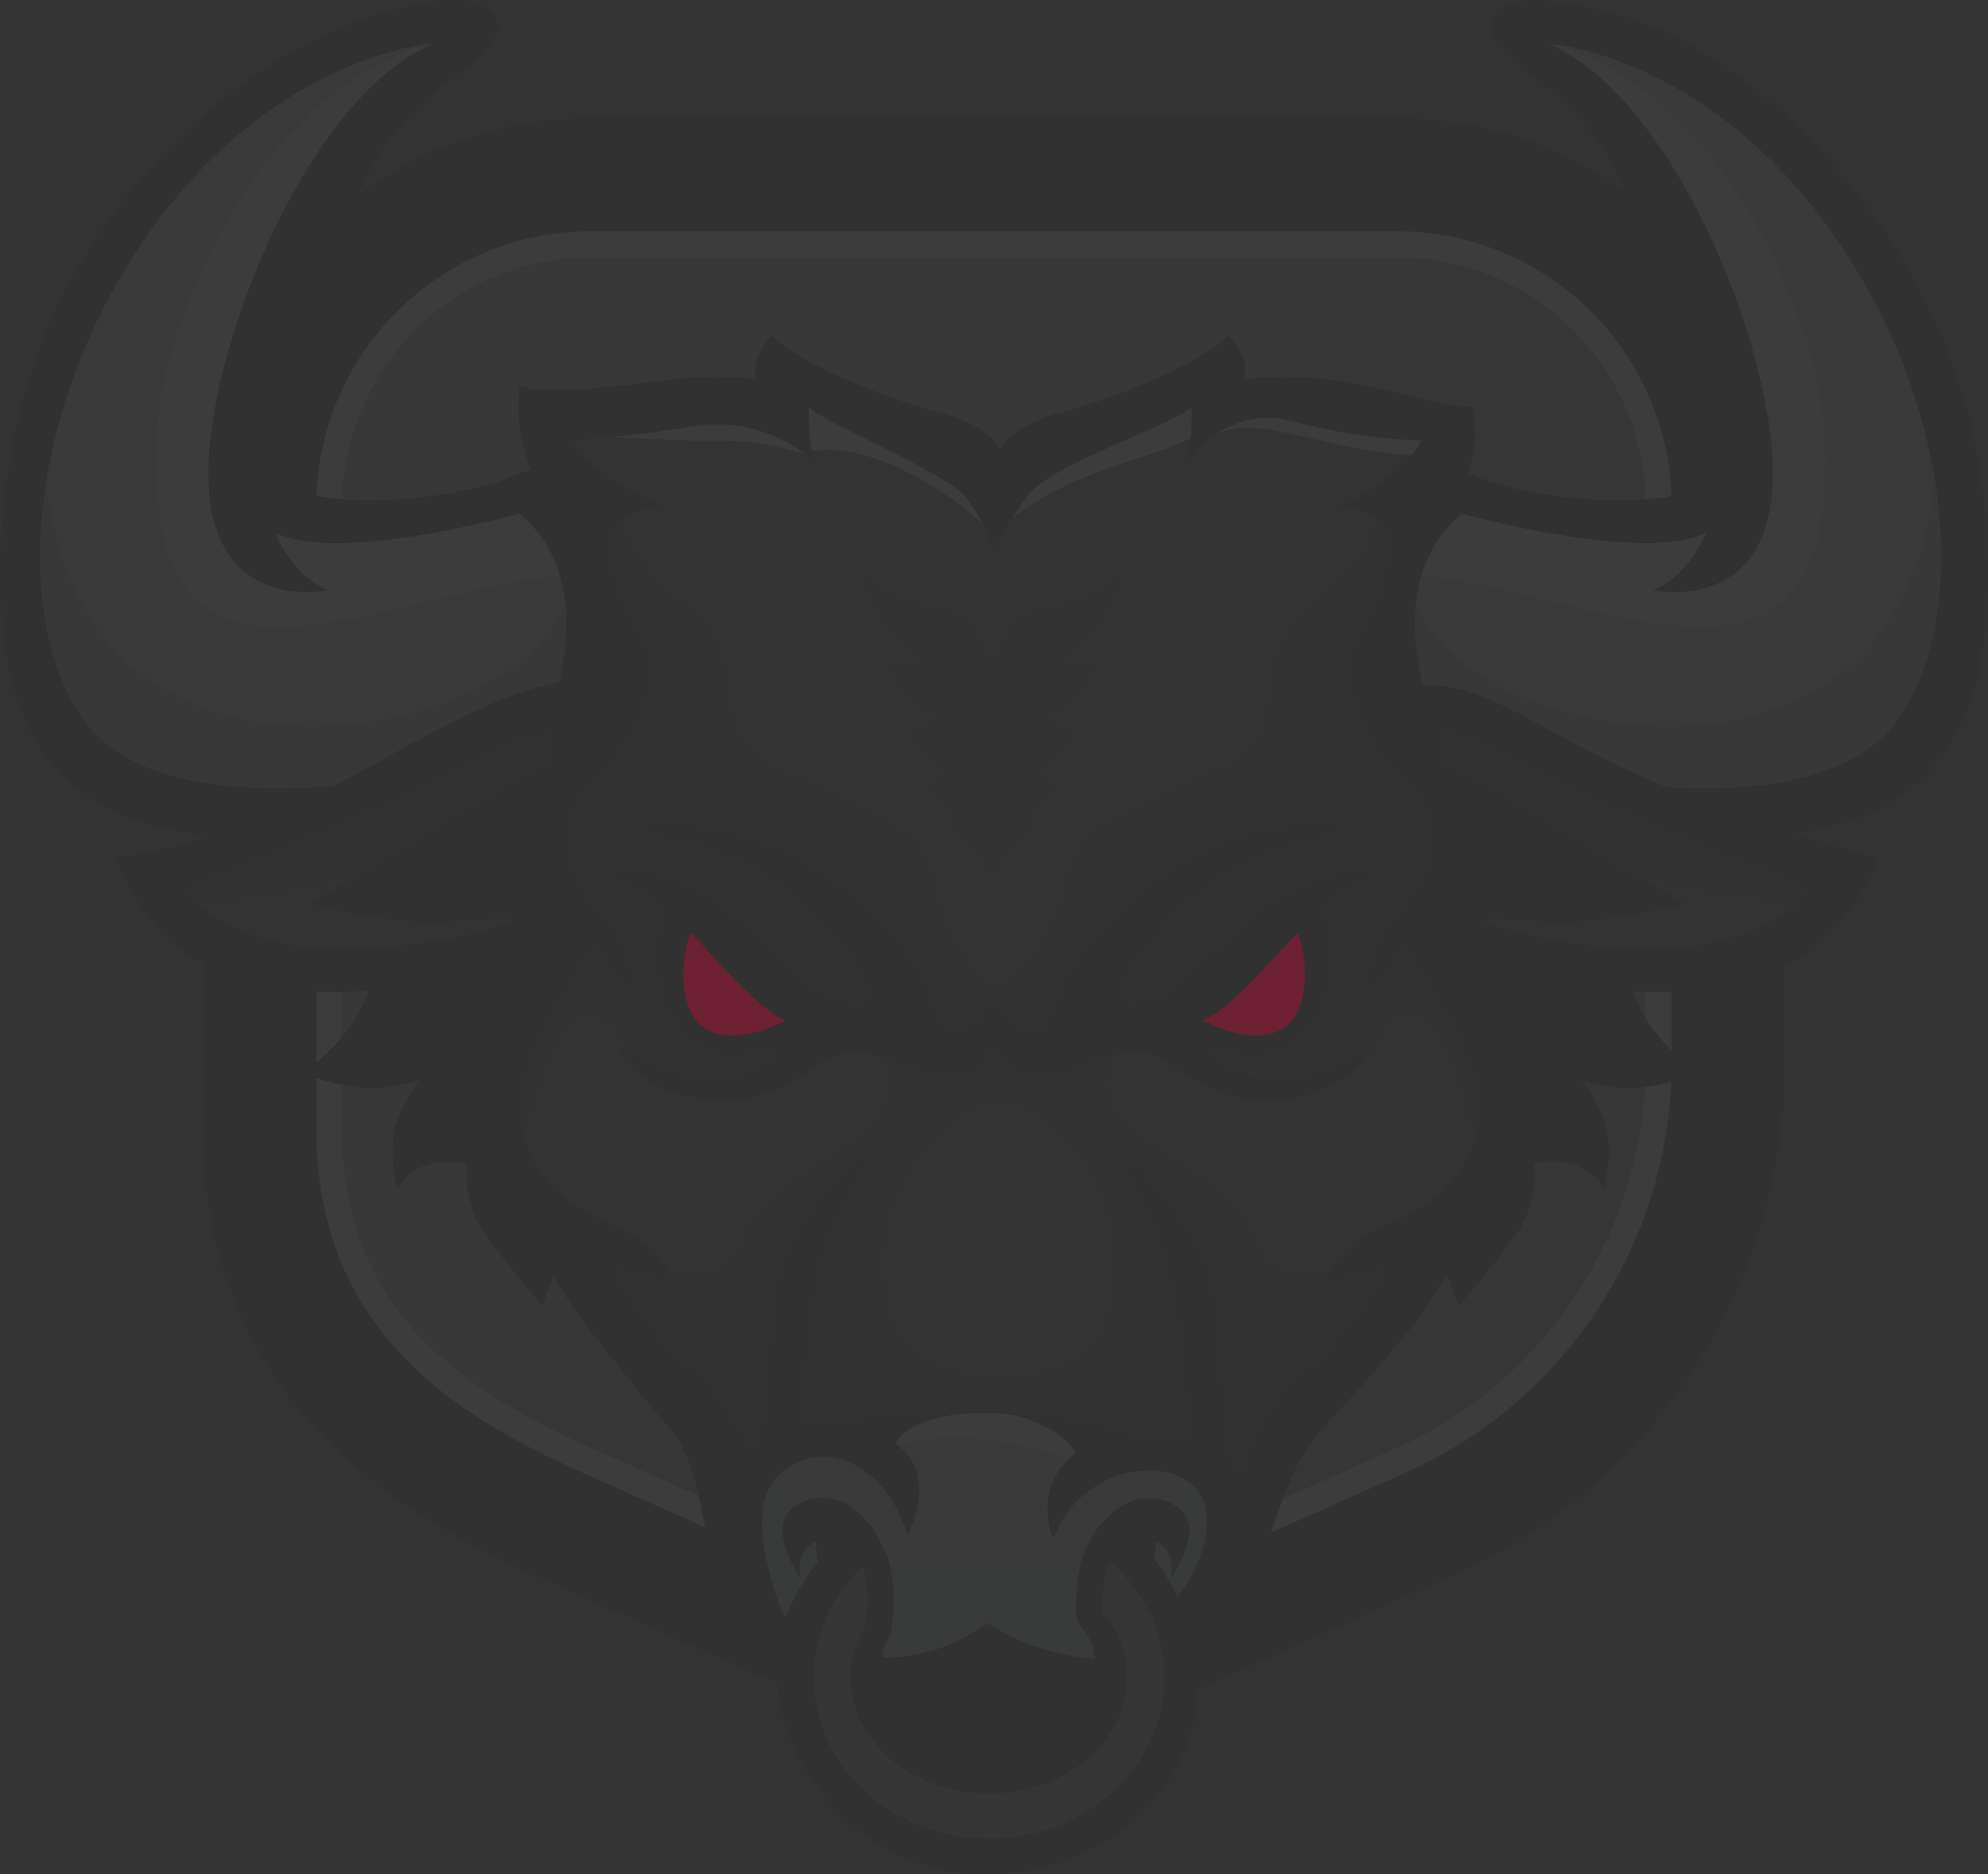<svg xmlns="http://www.w3.org/2000/svg" width="438" height="413" fill="none"><rect width="100%" height="100%" fill="#333333" stroke="none"/><g clip-path="url(#a)" opacity=".4"><g opacity=".1"><path fill="#000" d="M124.464 333.306c-29.973-13.353-64.38-35.031-64.38-84.576V111.464c0-38.652 31.415-70.093 70.019-70.093h177.794c38.612 0 70.019 31.44 70.019 70.093v122.638c0 42.853-25.265 81.795-64.372 99.211l-94.536 42.105-94.544-42.105z"/><path fill="#000" d="M307.897 25.987H130.102c-47.081 0-85.38 38.346-85.38 85.477v137.259c0 59.07 41.946 84.583 73.492 98.638l88.294 39.324 12.491 5.568 12.492-5.568 88.294-39.324c44.647-19.891 73.491-64.341 73.491-113.251V111.471c0-47.13-38.306-85.476-85.379-85.476m0 30.753c30.186 0 54.658 24.49 54.658 54.716v122.638c0 36.819-21.656 70.185-55.254 85.156l-88.294 39.324-88.302-39.324c-33.606-14.971-55.254-33.709-55.254-70.535V111.464c0-30.219 24.472-54.716 54.659-54.716h177.794z"/><path fill="#929497" d="m307.294 319.259-88.295 39.323-88.294-39.323c-33.606-14.965-55.254-33.71-55.254-70.528V111.464c0-30.219 24.464-54.716 54.651-54.716h177.794c30.187 0 54.659 24.497 54.659 54.716v122.639c0 36.818-21.656 70.191-55.254 85.156"/><path fill="#808184" d="M311.522 56.885c-20.267 24.49-197.177 246.103-201.374 251.649 6.197 3.865 13.072 7.386 20.557 10.724l88.302 39.324 88.295-39.324c33.598-14.964 55.253-48.33 55.253-85.156V111.464c0-28.997-22.54-52.707-51.033-54.579"/><path fill="#fff" d="M307.896 50.973H130.101c-33.308 0-60.42 27.133-60.42 60.491v137.259c0 43.77 29.661 62.882 58.68 75.806l88.295 39.332 2.342 1.039 2.343-1.039 88.294-39.332c35.643-15.881 58.673-51.37 58.673-90.419V111.471c0-33.35-27.105-60.49-60.412-60.49m0 5.767c30.187 0 54.658 24.49 54.658 54.716v122.639c0 36.818-21.656 70.184-55.254 85.156l-88.294 39.323-88.302-39.323c-33.605-14.972-55.254-33.71-55.254-70.536V111.464c0-30.219 24.472-54.716 54.659-54.716h177.794z"/><path fill="#000" d="M131.849 202.181c.084-.825.175-1.719.275-2.636l-14.163 1.597c-36.97 6.317-34.063 13.528-39.122 22.458-4.014 7.081-12.01 12.932-12.01 12.932s10.446 4.331 18.511 3.055a75 75 0 0 0 7.188-1.474c-1.35 1.459-2.922 3.865-4.662 7.83-2.991 6.829-.221 16.148-.221 16.148s2.045-5.103 9.05-5.935c3.99-.482 6.196.404 6.196.404s-1.008 7.914 3.365 14.46c4.357 6.554 13.224 16.645 13.224 16.645s3.586-10.029 6.577-15.384c0 0 2.732 1.046 6.044 2.757-.832-15.002-1.107-30.065-1.213-45.075-.069-9.258.015-18.585.976-27.79M309.064 202.181c-.092-.825-.176-1.719-.275-2.636l14.163 1.597c36.97 6.317 34.063 13.528 39.122 22.458 4.014 7.081 12.011 12.932 12.011 12.932s-10.447 4.331-18.505 3.055a74 74 0 0 1-7.188-1.474c1.351 1.459 2.923 3.865 4.67 7.83 2.991 6.829.221 16.148.221 16.148s-2.045-5.103-9.05-5.935c-3.99-.482-6.196.404-6.196.404s1.008 7.914-3.365 14.46c-4.357 6.554-13.224 16.645-13.224 16.645s-3.586-10.029-6.577-15.384c0 0-2.732 1.046-6.044 2.757.832-15.002 1.107-30.065 1.221-45.075.054-9.258-.023-18.585-.977-27.79M220.723 103.566s3.64-7.96-14.078-12.78c-17.719-4.828-33.186-12.833-36.498-16.935 0 0-5.463 5.584-3.159 9.77 0 0-8.256-1.436-19.382.03-12.17 1.605-27.668 3.4-33.071 1.437 0 0-5.235 27.102 25.036 37.483 23.739 8.135 82.541 4.766 82.541 4.766l-1.389-23.764z"/><path fill="#000" d="M220.014 103.566s-3.648-7.96 14.078-12.78c17.719-4.828 33.178-12.833 36.49-16.935 0 0 5.471 5.584 3.167 9.77 0 0 8.248-1.436 19.382.03 12.171 1.605 24.502 6.05 31.11 6.05 0 0 7.188 22.489-23.083 32.87-23.731 8.135-82.541 4.766-82.541 4.766l1.397-23.764zM134.223 118.27c-2.305-4.286-9.218-19.02-20.74-13.628-11.522 5.393-38.451 7.723-47.997 3.27-9.546-4.469-.557-25.254 6.997-47.024 5.716-16.484 8.875-30.524 27.928-44.098C118.16 4.148 106.692-.91 97.207.13c-13.308 1.474-34.132 8.12-55.2 27.889S5.012 73.392 1.066 109.432c-3.952 36.031 2.817 59.91 24.87 69.794 22.052 9.885 78.893 8.38 106.432-5.53 27.531-13.91 18.97-37.628 18.97-37.628l-17.108-17.798z"/><path fill="#000" d="M303.783 118.27c2.304-4.286 9.21-19.02 20.74-13.628 11.522 5.393 38.451 7.723 47.997 3.27 9.546-4.469.549-23.168-6.997-44.93-5.716-16.493-8.875-32.618-27.921-46.192C319.846 4.148 331.314-.916 340.807.13c13.308 1.474 31.591 5.576 52.659 25.345 21.068 19.77 39.535 47.918 43.48 83.957 3.952 36.031-2.808 59.91-24.869 69.794-22.052 9.885-78.893 8.38-106.424-5.53s-18.97-37.628-18.97-37.628l17.108-17.798z"/><path fill="#D0D2D3" d="M322.097 113.213s39.778 11.137 53.773 4.209c0 0-3.815 9.632-11.766 12.65 0 0 24.502 5.454 26.409-22.267 1.908-27.705-20.999-86.134-49.317-98.172 0 0 33.407 2.108 61.099 39.736 27.692 37.636 32.385 85.813 15.712 109.294-16.673 23.489-72.675 15.056-100.351 4.217 0 0-15.902-32.816 4.456-49.674"/><path fill="#A6A8AB" d="M426.18 105.704c-1.663 17.745-8.897 35.627-24.38 45.252-13.201 8.211-29.439 10.365-44.624 8.341-13.346-1.787-27.295-6.363-37.405-15.575a32.5 32.5 0 0 1-7.784-10.733c-1.564 14.926 5.662 29.898 5.662 29.898 27.684 10.839 83.686 19.273 100.359-4.216 8.836-12.451 11.606-31.877 8.18-52.967"/><path fill="#fff" d="M390.514 107.805c-1.908 27.72-26.41 22.266-26.41 22.266 7.959-3.017 11.766-12.642 11.766-12.642-13.987 6.921-53.765-4.216-53.765-4.216-4.693 3.888-7.41 8.639-8.882 13.627 3.975.352 7.92 1.009 11.789 1.757 8.394 1.635 16.658 3.858 24.983 5.775 7.173 1.658 14.437 3.208 21.801 3.598 5.875.313 12.186-.054 17.451-2.964 5.624-3.094 10.507-11.038 11.515-17.24 4.044-24.971-1.786-40.951-5.716-51.027-20.061-51.5-53.857-57.099-53.857-57.099 28.31 12.039 51.232 70.46 49.317 98.172"/><path fill="#D0D2D3" d="M114.413 113.213s-39.778 11.137-53.773 4.209c0 0 3.816 9.632 11.767 12.65 0 0-24.502 5.454-26.41-22.267-1.908-27.705 21-86.134 49.317-98.172 0 0-33.407 2.108-61.099 39.736C6.54 87.013 1.838 135.182 18.511 158.671s72.675 15.056 100.351 4.216c0 0 15.91-32.815-4.449-49.674"/><path fill="#A6A8AB" d="M10.332 105.704c1.663 17.745 8.897 35.627 24.38 45.252 13.2 8.211 29.439 10.365 44.624 8.341 13.338-1.787 27.279-6.363 37.405-15.575 3.487-3.178 6.013-6.829 7.784-10.733 1.564 14.926-5.662 29.898-5.662 29.898-27.684 10.839-83.686 19.273-100.359-4.216-8.836-12.451-11.606-31.877-8.18-52.967"/><path fill="#fff" d="M45.997 107.805c1.908 27.72 26.41 22.266 26.41 22.266-7.959-3.017-11.766-12.642-11.766-12.642 13.994 6.921 53.773-4.216 53.773-4.216 4.7 3.888 7.402 8.639 8.874 13.627-3.968.352-7.913 1.009-11.781 1.757-8.394 1.635-16.658 3.858-24.983 5.775-7.173 1.658-14.437 3.208-21.8 3.598-5.884.313-12.187-.054-17.452-2.964-5.624-3.094-10.508-11.038-11.515-17.24-4.044-24.971 1.786-40.951 5.715-51.027C61.527 15.24 95.322 9.64 95.322 9.64 67.005 21.68 44.09 80.1 46.005 107.812"/><path fill="#000" d="M306.996 208.689c12.347-.237 35.414 9.785 57.635 9.9 22.228.122 39.839-6.203 49.24-29.516 0 0-25.532-6.149-52.171-17.989-25.997-11.55-35.856-22.649-53.063-19.655-14.643 2.544-13.949 16.401-24.174 31.036 9.622 7.074 14.025 12.872 22.526 26.224"/><path fill="#404041" d="M398.854 196.001s-.878 1.291-2.953 3.086c-4.281 3.689-13.598 9.594-30.142 9.922-24.334.512-39.778-6.317-39.778-6.317s3.594-.512 14.75.459c11.11.924 30.698-4.018 30.698-4.018s-3.831-2.032-11.293-6.509a547 547 0 0 1-13.14-8.119c-16.132-10.198-28.577-16.24-28.577-16.24-.321-2.819-.458-4.202-.786-7.013 0 0 8.76 1.62 22.22 9.228 13.461 7.662 59.001 25.521 59.001 25.521"/><path fill="#000" d="M132.238 208.689c-12.346-.237-35.414 9.785-57.634 9.9-22.228.122-39.84-6.203-49.24-29.516 0 0 25.47-3.124 50.934-17.294 25.471-14.178 43.563-24.612 58.222-21.335 14.506 3.246 10.027 17.393 20.252 32.021-9.623 7.074-14.025 12.871-22.526 26.224"/><path fill="#404041" d="M120.823 168.288s-12.453 6.004-28.592 16.217C76.084 194.71 67.79 199.118 67.79 199.118s19.603 4.972 30.728 4.018 14.735-.459 14.735-.459-15.452 6.837-39.809 6.325-33.079-13.016-33.079-13.016 45.525-17.859 58.985-25.49c13.453-7.624 22.244-9.228 22.244-9.228-.313 2.796-.466 4.201-.779 7.028"/><path fill="#000" d="M334.863 237.922c-2.083-15.399-16.131-31.616-16.131-31.616s11.018-10.542 7.127-24.475c-3.9-13.933-18.138-21.755-17.299-32.976.832-11.213 6.097-30.509 3.617-38.239-2.488-7.73.946-11.39-12.293-9.006-13.247 2.376-22.976 1.36-36.108-3.4-9.058-3.284-29.943 1.109-42.023 4.149-.335-.153-.892-.39-1.541-.65h-.015c-.641.26-1.198.497-1.534.65-12.095-3.04-32.972-7.44-42.022-4.148-13.132 4.759-22.861 5.775-36.108 3.399-13.239-2.383-9.813 1.276-12.293 9.006-2.488 7.73 2.785 27.026 3.617 38.239.831 11.221-13.392 19.043-17.299 32.976-3.899 13.933 7.127 24.475 7.127 24.475s-14.048 16.217-16.131 31.616c-3.495 25.834 12.438 36.49 12.438 36.49s6.776 12.337 12.133 18.952c6.562 8.112 9.698 12.336 17.672 21.732 10.05 11.84 4.144 35.413 20.076 40.569 10.622 3.437 22.763 8.349 40.565-5.309h23.533c17.795 13.658 25.837 12.542 36.085 8.12 10.256-4.415 12.263-31.869 22.862-43.22 8.394-8.983 12.804-13.788 19.359-21.9 5.364-6.623 11.713-18.417 11.713-18.417s16.36-11.183 12.865-37.024"/><path fill="#404041" d="M325.843 244.033c-.091 2.444-.412 4.751-1.022 6.829-2.297 8.578-8.752 14.491-19.168 18.967-8.531 3.651-11.797 8.257-12.995 10.977-.641 1.482-.74 2.406-.74 2.406s6.272-2.353 13.742-3.69c0 0-8.477 14.766-18.122 22.382-9.623 7.615-18.474 27.545-19.627 46.191l-24.937-2.865-20.648-2.398-2.114.229-2.121-.229-45.586 5.263c-1.106-18.646-10.004-38.576-19.633-46.191-9.646-7.616-18.116-22.382-18.116-22.382 7.463 1.337 13.736 3.69 13.736 3.69s-.695-7.799-13.736-13.383c-13.002-5.584-19.771-13.383-20.19-25.796-.412-12.367 17.283-36.91 17.283-36.91s.87 7.707 6.822 10.855c0 0 2.449-7.486-6.822-17.631-9.263-10.151-9.363-20.67 0-29.393 9.355-8.716 14.102-23.107 9.638-30.318-4.518-7.196-10.416-22.419-4.106-26.659 2.259-1.482 5.342-1.894 9.027-2.078-14.979-6.645-21.617-14.857-21.617-14.857s15.025-.832 27.798-3.048c13.415-2.307 24.06 4.614 27.104 8.166-1.846-4.514-1.48-12.451-1.48-12.451 4.014 3.827 24.708 11.909 33.186 18.547 3.411 2.673 6.547 10.281 7.745 12.917 1.152-2.636 6.127-11.489 9.538-14.162 8.486-6.646 29.828-13.475 33.842-17.302 0 0 .412 7.937-1.48 12.451 3.045-3.552 11.156-12.642 23.411-9.365 16.001 4.247 28.767 4.247 28.767 4.247s-3.914 8.265-18.901 14.857c3.548.184 6.502.65 8.707 2.078 6.318 4.247.419 19.463-4.106 26.659-4.471 7.203.275 21.595 9.638 30.318 9.355 8.731 9.264 19.249 0 29.393-9.264 10.152-6.822 17.631-6.822 17.631 5.944-3.148 6.822-10.855 6.822-10.855s17.703 24.543 17.283 36.91"/><path fill="#fff" d="M262.51 89.694c-4.014 3.826-25.349 10.655-33.835 17.301-1.732 1.352-3.846 4.293-5.677 7.196 3.838-3.04 10.408-6.738 14.018-8.212 4.486-1.833 8.989-3.498 13.605-4.973 3.991-1.275 7.951-2.59 11.667-4.476.382-3.552.222-6.852.222-6.852M298.733 98.715c4.074.756 8.134 1.428 12.239 1.505 1.61-1.918 2.236-3.193 2.236-3.193s-12.774 0-28.76-4.247c-6.86-1.834-12.43.206-16.52 2.979 7.134-3.682 17.016.39 30.805 2.948M203.035 105.704c4.723 2.658 9.485 5.935 13.491 9.862-1.442-2.834-3.235-5.836-5.135-7.326-8.478-6.646-29.172-14.712-33.186-18.547 0 0-.229 5.302.694 9.71 8.371-1.223 16.978 2.283 24.136 6.309M151.59 97.05c9.103.489 12.377-.894 25.761 2.994-4.579-3.582-13.697-7.967-24.769-6.065-6.105 1.062-12.713 1.803-17.963 2.292 5.563.565 11.271.466 16.971.779"/><path fill="#231F20" d="M244.165 290.4c-4.189 12.267-20.061 13.49-23.968 13.597-3.915-.107-19.771-1.33-23.968-13.597-4.8-13.979 0-29.57 8.76-39.217 6.272-6.837 12.262-8.349 15.208-8.662 2.938.313 8.935 1.825 15.208 8.662 8.76 9.647 13.552 25.238 8.76 39.217m64.387-83.285s-.87 7.708-6.822 10.84c0 0-2.441-7.471 6.822-17.623s9.355-20.67 0-29.393c-9.355-8.716-14.101-23.107-9.645-30.318 4.533-7.196 10.424-22.42 4.105-26.667-.137 6.921-6.081 13.238-16.36 22.099-10.232 8.906-2.113 24.734-14.834 31.929-12.766 7.196-34.429 11.581-36.825 25.75-2.404 14.117-12.095 22.244-16.376 23.909-4.654-3.605-11.24-12.26-13.216-23.909-2.404-14.169-24.059-18.554-36.833-25.75-12.721-7.195-4.609-23.023-14.842-31.929-10.278-8.861-16.23-15.178-16.36-22.099-6.311 4.247-.412 19.471 4.105 26.667 4.472 7.203-.274 21.594-9.637 30.318-9.363 8.731-9.264 19.241 0 29.393 9.271 10.152 6.822 17.623 6.822 17.623-5.952-3.132-6.822-10.84-6.822-10.84s-17.703 24.543-17.284 36.91c.092 2.445.412 4.752 1.023 6.829 3.174-13.329 7.692-26.85 13.086-27.27 10.79-.786 4.106 14.078 27.288 13.696 23.136-.366 30.614-11.022 34.521-7.928 3.914 3.093 10.652 8.624 1.801 18.218-8.86 9.647-24.617 12.833-28.715 26.445-1.892 6.264-8.569 7.47-15.81 6.775.648 1.482.74 2.406.74 2.406s-6.273-2.352-13.735-3.689c0 0 8.47 14.766 18.115 22.381 9.622 7.616 18.481 27.545 19.626 46.191l24.945-2.864 11.568-22.802 11.201-9.174 11.195 9.174 11.575 22.802 24.945 2.864c1.152-18.638 10.004-38.575 19.626-46.191 9.638-7.615 18.123-22.381 18.123-22.381-7.463 1.337-13.743 3.689-13.743 3.689s.099-.924.74-2.406c-7.234.695-13.918-.511-15.81-6.775-4.098-13.612-19.863-16.798-28.715-26.445-8.851-9.594-2.121-15.132 1.801-18.218 3.915-3.094 11.385 7.562 34.514 7.928 23.182.375 16.497-14.482 27.287-13.696 5.395.413 9.912 13.933 13.086 27.27.603-2.077.931-4.377 1.023-6.829.412-12.367-17.283-36.91-17.283-36.91"/><path fill="#000" d="M191.949 220.529s-7.546 1.978-14.666-4.423c-7.096-6.394-26.471-29.111-44.914-23.672 0 0 9.683 1.718 14.292 8.845 0 0-4.715 7.7-.671 18.631 6.776 18.317 23.044 11.374 23.044 11.374s9.867 3.689 17.017-.229c4.342-2.376 5.898-10.526 5.898-10.526M164.203 335.888c1.656-7.486 3.419-19.227 4.914-35.069 1.153-12.222 0-17.722 7.15-29.86 8.081-13.734 15.681-16.973 15.681-16.973s-4.204 7.31-8.859 17.951c-4.662 10.633-6.028 35.336-7.943 52.057-.527 4.545-.176 7.563.641 9.442l-5.517 2.452s-7.73 7.486-6.067 0M273.803 335.888c-1.655-7.486-3.418-19.227-4.914-35.069-1.16-12.222 0-17.722-7.15-29.86-8.08-13.734-15.688-16.973-15.688-16.973s4.204 7.31 8.859 17.951c4.662 10.633 6.028 35.336 7.943 52.057.527 4.545.176 7.563-.64 9.442l5.509 2.452s7.73 7.486 6.074 0"/><path fill="#000" d="M274.015 236.333c-12.628-4.591-10.232-9.403-10.232-9.403s-9.363-.267-14.521-3.873c-6.364-4.438 3.937-15.514 9.317-21.159 19.801-20.724 45.15-17.798 45.15-17.798-13.392-5.355-33.292-1.757-48.416 9.533-8.356 6.241-17.726 13.635-23.205 28.263-1.992 5.317-3.808 6.524-7.524 4.553-2.854-1.513-5.174-5.118-5.463-7.203-.283 2.085-3.282 5.69-6.151 7.203-3.708 1.971-4.845.764-6.837-4.553-5.486-14.636-14.842-22.03-23.205-28.263-15.124-11.29-35.017-14.888-48.416-9.533 0 0 25.356-2.926 45.15 17.798 5.388 5.645 15.689 16.721 9.317 21.159-5.158 3.606-14.521 3.873-14.521 3.873s2.404 4.812-10.232 9.403c-12.629 4.591-28.425-5.683-28.425-5.683s3.274 8.089 15.773 10.939c12.491 2.841 21.366-1.528 29.233-7.219 7.86-5.683 17.444.313 24.243 2.406 9.942 3.048 13.452-5.125 14.086-6.89.641 1.772 4.143 9.938 14.086 6.89 6.791-2.085 16.375-8.089 24.235-2.406s16.734 10.053 29.233 7.219c12.499-2.85 15.773-10.939 15.773-10.939s-15.796 10.282-28.432 5.683"/><path fill="#000" d="M246.051 220.529s7.554 1.978 14.666-4.423c7.104-6.394 26.478-29.111 44.922-23.672 0 0-9.684 1.718-14.293 8.845 0 0 4.716 7.7.672 18.631-6.776 18.317-23.045 11.374-23.045 11.374s-9.874 3.689-17.024-.229c-4.342-2.376-5.898-10.526-5.898-10.526M209.393 311.948c-4.563.527-11.599-2.291-21.938 1.215-4.601 1.566-10.53-.71-16.864 2.314-6.333 3.018-12.362 13.888-10.103 25.59 2.251 11.702 6.204 29.577 19.489 33.702 18.893 5.866 37.543-3.766 37.543-3.766s14.78 7.425 28.973 5.324c12.492-1.848 15.826-5.927 18.337-13.742 2.51-7.807 4.51-12.092 8.279-18.264 3.762-6.172 3.64-20.533-5.334-25.574-8.966-5.042-12.476 1.764-19-2.521s-27.448-5.668-39.382-4.285"/><path fill="#D0D2D3" d="M220.297 311.467c6.921.374 15.147 5.019 16.574 8.693 0 0-5.311 4.033-5.922 9.999-.61 5.958 1.175 8.815 1.175 8.815s2.442-7.639 9.989-11.917c7.539-4.285 17.321-4.285 21.808 1.528 4.48 5.806.611 16.958-4.28 22.916-4.899 5.966 2.899 7.853-5.716 11.924-12.133 5.744-30.187-1.321-36.505-5.912 0 0-9.95 9.174-27.707 7.616-13.399-1.184-16.917-6.898-19.557-16.378-2.656-9.479-4.09-18.951 2.037-24.298 6.112-5.355 14.262-4.133 20.176 1.222 5.906 5.347 7.539 12.627 7.539 12.627s7.363-13.467-2.633-20.189c0 0 3.442-7.715 23.007-6.646"/><path fill="#fff" d="M235.024 321.664c.054.023.115.039.161.054.946-1.008 1.678-1.558 1.678-1.558-1.426-3.675-9.66-8.319-16.573-8.693-19.565-1.077-23.007 6.645-23.007 6.645.046.016.077.062.115.092 2.533-.435 18.893-4.247 37.626 3.453"/><path fill="#BBBDBF" d="M263.921 328.585c-.817-1.054-1.847-1.856-2.969-2.536-.503 1.994-1.297 3.934-2.487 5.76-7.684 11.794-24.808 14.024-37.665 13.856-11.164-.137-23.014-.29-33.667-3.995-4.487-1.573-8.103-4.086-10.919-7.936-1.885-2.582-3.358-5.416-5.052-8.12-4.807 5.492-3.487 14.292-1.015 23.145 2.656 9.48 6.174 15.193 19.573 16.377 17.764 1.566 27.707-7.615 27.707-7.615 6.318 4.59 24.365 11.664 36.505 5.912 8.608-4.072.817-5.958 5.715-11.924 4.884-5.958 8.76-17.111 4.281-22.916"/><path fill="#000" d="M247.088 331.885c-7.806 5.416-9.821 12.146-9.065 22.42.747 10.266 11.713 5.095 13.964-.107 2.266-5.202 2.655-14.422 2.655-14.422s4.411.939 3.358 7.944c0 0 3.266-4.553 3.937-9.418 1.053-7.731-9.47-10.16-14.849-6.409M187.149 331.778c7.798 5.416 9.531 13.276 8.783 23.55-.748 10.266-11.286 4.079-13.545-1.131-2.251-5.201-2.632-14.414-2.632-14.414s-4.434.94-3.381 7.945c0 0-3.265-4.553-3.929-9.427-1.061-7.73 9.309-10.266 14.696-6.523"/><path fill="#000" d="M216.322 413c-24.495 0-45.189-22.098-45.189-44.862 0-10.785 4.952-20.387 13.102-28.156 1.427-1.359 5.349-1.023 7.272-.55a5.75 5.75 0 0 1 4.067 3.804c1.839 5.63 1.404 11.359.832 15.721a5.75 5.75 0 0 1-.779 2.207c-1.602 2.682-1.091 4.668-1.091 7.601 0 10.938 9.989 19.158 23.609 19.158s23.297-7.792 23.297-18.723c0-3.903-.298-7.272-3.053-10.549a5.85 5.85 0 0 1-1.35-3.735c.015-5.095.587-9.182 1.808-12.848a5.76 5.76 0 0 1 3.938-3.751c1.846-.512 4.906-1.459 6.364-.206 9.179 7.944 14.773 21.159 14.773 32.655 0 22.771-19.268 42.257-47.593 42.257"/><path fill="#58595B" d="M244.311 343.863c-1.152 3.483-1.503 7.241-1.511 11.061 3.495 4.163 5.563 9.227 5.563 14.704 0 14.116-13.666 25.597-30.462 25.597s-30.454-11.481-30.454-25.597c0-4.11 1.176-7.99 3.243-11.435.596-4.461.779-8.983-.602-13.161-6.685 6.385-10.828 15.048-10.828 24.604 0 19.585 17.337 35.52 38.649 35.52s38.649-15.935 38.649-35.52c0-10.175-4.754-19.288-12.247-25.766"/><path fill="#6D6E70" d="M253.085 355.076s5.487 16.691-5.257 31.41c-6.158 8.441-15.292 13.017-25.708 14.521-11.446 1.65-30.988-1.329-40.77-19.906 5.211 13.964 19.603 24.047 36.55 24.047 21.305 0 38.65-15.935 38.65-35.52 0-5.202-1.259-10.114-3.472-14.552"/><path fill="#231F20" d="M248.11 126.138s-7.394 7.218-17.207 7.784c-9.02.527-12.293 14.009-12.293 14.009s-3.282-13.482-12.293-14.009c-9.806-.566-17.208-7.784-17.208-7.784s7.211 17.431 15.903 20.097c0 0-4.357.489-9.005.489 0 0 5.54 10.9 10.638 10.656 0 0-2.992 4.117-6.288 4.117 0 0 3.899 7.272 9.294 7.517 0 0-2.777 3.147-5.586 3.872 0 0 6.029 7.028 9.333 6.784 0 0-3.304 1.695-5.548 1.451 0 0 5.395 5.202 7.188 5.63 1.809.427 3.579 6.966 3.579 6.966s1.77-6.546 3.571-6.966c1.793-.428 7.188-5.63 7.188-5.63-2.251.237-5.539-1.451-5.539-1.451 3.296.244 9.332-6.784 9.332-6.784-2.808-.725-5.586-3.872-5.586-3.872 5.395-.245 9.279-7.517 9.279-7.517-3.289 0-6.288-4.117-6.288-4.117 5.098.244 10.638-10.656 10.638-10.656-4.648 0-8.997-.489-8.997-.489 8.691-2.666 15.887-20.097 15.887-20.097M398.854 196.001s-.878 1.291-2.953 3.086c-12.995-1.008-25.35-3.69-35.765-6.455a544 544 0 0 1-13.14-8.12c-16.132-10.197-28.577-16.239-28.577-16.239-.321-2.819-.458-4.202-.786-7.013 0 0 8.76 1.62 22.22 9.228 13.461 7.661 59.001 25.521 59.001 25.521M40.389 196.008s.87 1.291 2.953 3.094c12.995-1.008 25.349-3.689 35.765-6.455a550 550 0 0 0 13.132-8.119c16.131-10.198 28.577-16.24 28.577-16.24.328-2.819.465-4.202.786-7.013 0 0-8.76 1.62-22.213 9.228-13.46 7.661-59 25.513-59 25.513"/></g><path fill="#C10230" d="M173.07 224.89c-7.485-3.247-18.756-17.913-21.007-19.242-.023-.16-3.273 8.884-.29 16.377 4.762 11.947 21.297 2.865 21.297 2.865M264.975 224.89c7.485-3.247 18.756-17.913 21.014-19.242.016-.16 3.266 8.884.283 16.377-4.754 11.947-21.297 2.865-21.297 2.865"/></g><defs><clipPath id="a"><path fill="#fff" d="M0 0h438v413H0z"/></clipPath></defs></svg>
